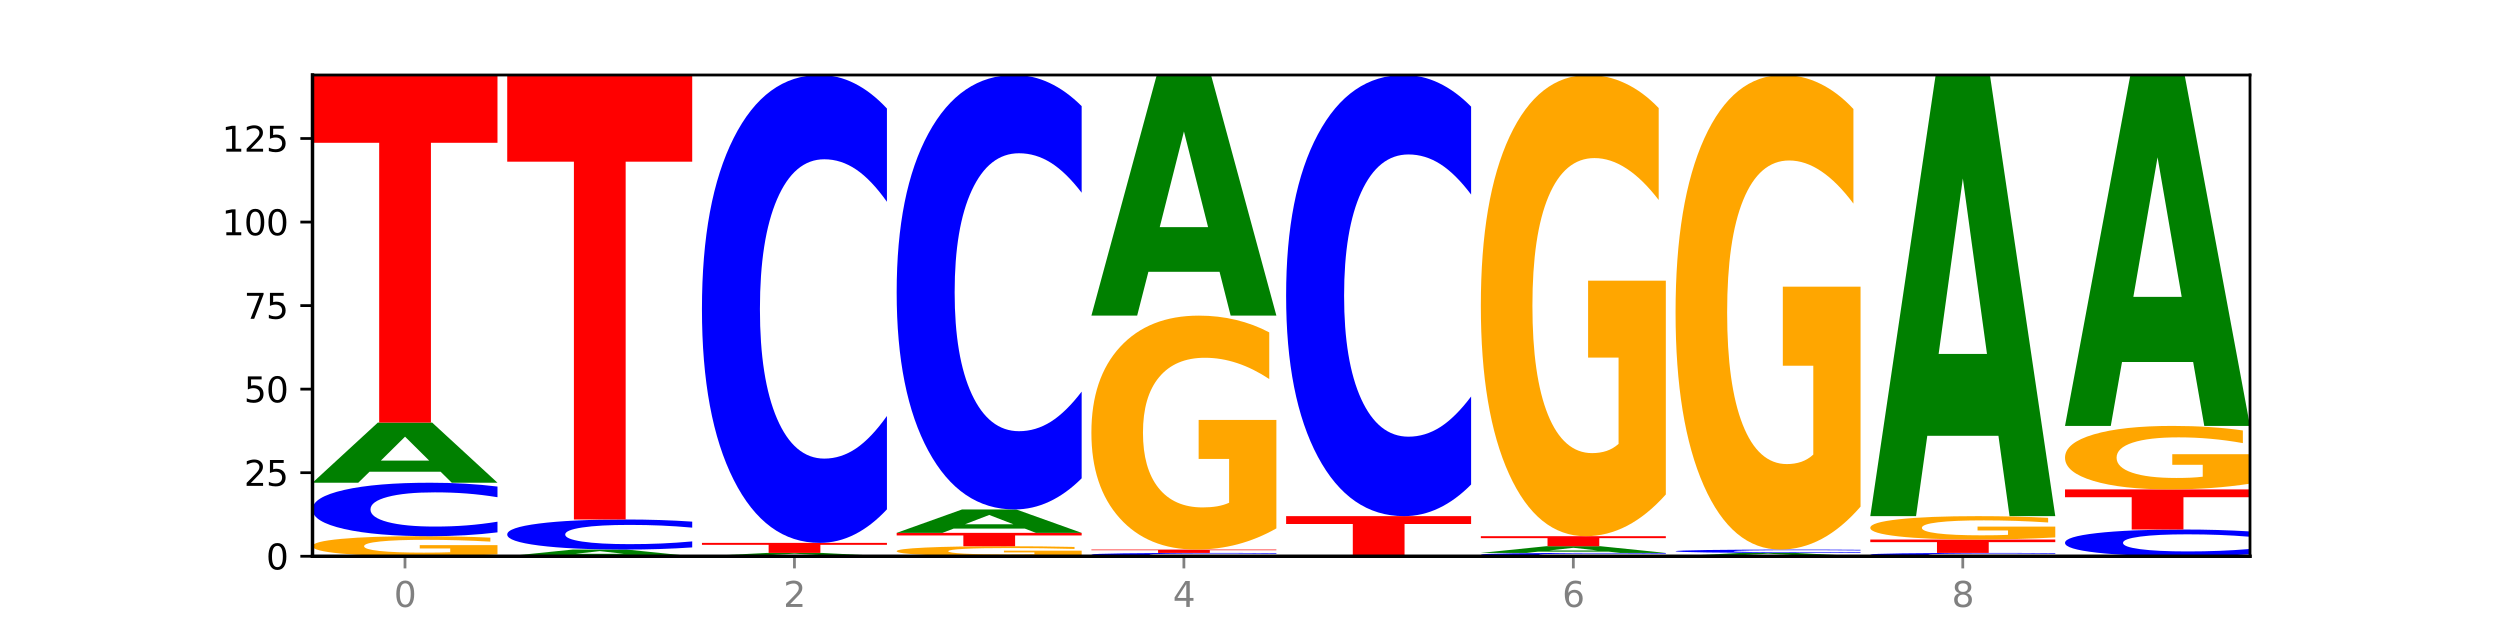 <?xml version="1.0" encoding="utf-8" standalone="no"?>
<!DOCTYPE svg PUBLIC "-//W3C//DTD SVG 1.1//EN"
  "http://www.w3.org/Graphics/SVG/1.1/DTD/svg11.dtd">
<svg xmlns:xlink="http://www.w3.org/1999/xlink" width="720pt" height="180pt" viewBox="0 0 720 180" xmlns="http://www.w3.org/2000/svg" version="1.1">
 <defs>
  <style type="text/css">*{stroke-linejoin: round; stroke-linecap: butt}</style>
 </defs>
 <g id="figure_1">
  <g id="patch_1">
   <path d="M 0 180 
L 720 180 
L 720 0 
L 0 0 
z
" style="fill: #ffffff"/>
  </g>
  <g id="axes_1">
   <g id="patch_2">
    <path d="M 90 160.2 
L 648 160.2 
L 648 21.6 
L 90 21.6 
z
" style="fill: #ffffff"/>
   </g>
   <g id="line2d_1">
    <path d="M 90 160.2 
L 648 160.2 
" clip-path="url(#p58a9877424)" style="fill: none; stroke: #000000; stroke-width: 0.5; stroke-linecap: square"/>
   </g>
   <g id="patch_3">
    <path d="M 143.276 159.677 
Q 137.903 159.939 132.124 160.07 
Q 126.345 160.2 120.184 160.2 
Q 106.262 160.2 98.131 159.422 
Q 90 158.644 90 157.314 
Q 90 155.969 98.274 155.197 
Q 106.561 154.425 120.972 154.425 
Q 126.525 154.425 131.611 154.53 
Q 136.709 154.634 141.223 154.839 
L 141.223 155.99 
Q 136.566 155.726 131.957 155.596 
Q 127.348 155.465 122.716 155.465 
Q 114.143 155.465 109.498 155.945 
Q 104.853 156.423 104.853 157.314 
Q 104.853 158.197 109.331 158.679 
Q 113.808 159.16 122.047 159.16 
Q 124.292 159.16 126.214 159.132 
Q 128.136 159.104 129.665 159.044 
L 129.665 157.963 
L 120.889 157.963 
L 120.889 157.001 
L 143.276 157.001 
L 143.276 159.677 
z
" clip-path="url(#p58a9877424)" style="fill: #ffa600"/>
   </g>
   <g id="patch_4">
    <path d="M 143.276 153.321 
Q 138.82 153.868 134.001 154.145 
Q 129.182 154.425 123.934 154.425 
Q 108.282 154.425 99.141 152.351 
Q 90 150.277 90 146.73 
Q 90 143.17 99.141 141.099 
Q 108.282 139.025 123.934 139.025 
Q 129.182 139.025 134.001 139.305 
Q 138.82 139.582 143.276 140.129 
L 143.276 143.199 
Q 138.78 142.473 134.417 142.136 
Q 130.055 141.799 125.236 141.799 
Q 116.591 141.799 111.638 143.113 
Q 106.698 144.423 106.698 146.73 
Q 106.698 149.027 111.638 150.34 
Q 116.591 151.651 125.236 151.651 
Q 130.055 151.651 134.417 151.314 
Q 138.78 150.973 143.276 150.248 
L 143.276 153.321 
z
" clip-path="url(#p58a9877424)" style="fill: #0000ff"/>
   </g>
   <g id="patch_5">
    <path d="M 126.905 135.869 
L 106.415 135.869 
L 103.18 139.025 
L 90 139.025 
L 108.823 121.7 
L 124.454 121.7 
L 143.276 139.025 
L 130.107 139.025 
L 126.905 135.869 
z
M 109.683 132.653 
L 123.604 132.653 
L 116.655 125.762 
L 109.683 132.653 
z
" clip-path="url(#p58a9877424)" style="fill: #008000"/>
   </g>
   <g id="patch_6">
    <path d="M 90 21.6 
L 143.276 21.6 
L 143.276 41.122 
L 124.109 41.122 
L 124.109 121.7 
L 109.204 121.7 
L 109.204 41.122 
L 90 41.122 
L 90 21.6 
z
" clip-path="url(#p58a9877424)" style="fill: #ff0000"/>
   </g>
   <g id="patch_7">
    <path d="M 182.985 159.849 
L 162.496 159.849 
L 159.261 160.2 
L 146.08 160.2 
L 164.903 158.275 
L 180.534 158.275 
L 199.357 160.2 
L 186.187 160.2 
L 182.985 159.849 
z
M 165.764 159.492 
L 179.684 159.492 
L 172.735 158.726 
L 165.764 159.492 
z
" clip-path="url(#p58a9877424)" style="fill: #008000"/>
   </g>
   <g id="patch_8">
    <path d="M 199.357 157.654 
Q 194.9 157.962 190.081 158.118 
Q 185.263 158.275 180.014 158.275 
Q 164.363 158.275 155.222 157.108 
Q 146.08 155.942 146.08 153.946 
Q 146.08 151.944 155.222 150.779 
Q 164.363 149.613 180.014 149.613 
Q 185.263 149.613 190.081 149.77 
Q 194.9 149.926 199.357 150.233 
L 199.357 151.96 
Q 194.86 151.552 190.498 151.363 
Q 186.135 151.173 181.316 151.173 
Q 172.672 151.173 167.718 151.912 
Q 162.779 152.649 162.779 153.946 
Q 162.779 155.238 167.718 155.977 
Q 172.672 156.715 181.316 156.715 
Q 186.135 156.715 190.498 156.525 
Q 194.86 156.333 199.357 155.926 
L 199.357 157.654 
z
" clip-path="url(#p58a9877424)" style="fill: #0000ff"/>
   </g>
   <g id="patch_9">
    <path d="M 146.08 21.6 
L 199.357 21.6 
L 199.357 46.566 
L 180.19 46.566 
L 180.19 149.613 
L 165.285 149.613 
L 165.285 46.566 
L 146.08 46.566 
L 146.08 21.6 
z
" clip-path="url(#p58a9877424)" style="fill: #ff0000"/>
   </g>
   <g id="patch_10">
    <path d="M 239.065 160.025 
L 218.576 160.025 
L 215.341 160.2 
L 202.161 160.2 
L 220.983 159.238 
L 236.615 159.238 
L 255.437 160.2 
L 242.268 160.2 
L 239.065 160.025 
z
M 221.844 159.846 
L 235.765 159.846 
L 228.815 159.463 
L 221.844 159.846 
z
" clip-path="url(#p58a9877424)" style="fill: #008000"/>
   </g>
   <g id="patch_11">
    <path d="M 202.161 156.35 
L 255.437 156.35 
L 255.437 156.913 
L 236.27 156.913 
L 236.27 159.238 
L 221.365 159.238 
L 221.365 156.913 
L 202.161 156.913 
L 202.161 156.35 
z
" clip-path="url(#p58a9877424)" style="fill: #ff0000"/>
   </g>
   <g id="patch_12">
    <path d="M 255.437 146.691 
Q 250.981 151.479 246.162 153.901 
Q 241.343 156.35 236.094 156.35 
Q 220.443 156.35 211.302 138.201 
Q 202.161 120.053 202.161 89.017 
Q 202.161 57.869 211.302 39.749 
Q 220.443 21.6 236.094 21.6 
Q 241.343 21.6 246.162 24.049 
Q 250.981 26.471 255.437 31.259 
L 255.437 58.12 
Q 250.94 51.773 246.578 48.823 
Q 242.215 45.872 237.397 45.872 
Q 228.752 45.872 223.799 57.368 
Q 218.859 68.836 218.859 89.017 
Q 218.859 109.114 223.799 120.61 
Q 228.752 132.078 237.397 132.078 
Q 242.215 132.078 246.578 129.127 
Q 250.94 126.149 255.437 119.802 
L 255.437 146.691 
z
" clip-path="url(#p58a9877424)" style="fill: #0000ff"/>
   </g>
   <g id="patch_13">
    <path d="M 311.518 159.939 
Q 306.145 160.069 300.366 160.135 
Q 294.587 160.2 288.426 160.2 
Q 274.504 160.2 266.372 159.811 
Q 258.241 159.422 258.241 158.757 
Q 258.241 158.084 266.516 157.698 
Q 274.802 157.312 289.214 157.312 
Q 294.766 157.312 299.852 157.365 
Q 304.951 157.417 309.464 157.519 
L 309.464 158.095 
Q 304.807 157.963 300.198 157.898 
Q 295.59 157.833 290.957 157.833 
Q 282.384 157.833 277.739 158.072 
Q 273.095 158.312 273.095 158.757 
Q 273.095 159.199 277.572 159.44 
Q 282.05 159.68 290.288 159.68 
Q 292.533 159.68 294.455 159.666 
Q 296.378 159.652 297.906 159.622 
L 297.906 159.082 
L 289.13 159.082 
L 289.13 158.6 
L 311.518 158.6 
L 311.518 159.939 
z
" clip-path="url(#p58a9877424)" style="fill: #ffa600"/>
   </g>
   <g id="patch_14">
    <path d="M 258.241 153.463 
L 311.518 153.463 
L 311.518 154.213 
L 292.35 154.213 
L 292.35 157.312 
L 277.445 157.312 
L 277.445 154.213 
L 258.241 154.213 
L 258.241 153.463 
z
" clip-path="url(#p58a9877424)" style="fill: #ff0000"/>
   </g>
   <g id="patch_15">
    <path d="M 295.146 152.235 
L 274.657 152.235 
L 271.421 153.463 
L 258.241 153.463 
L 277.064 146.725 
L 292.695 146.725 
L 311.518 153.463 
L 298.348 153.463 
L 295.146 152.235 
z
M 277.924 150.985 
L 291.845 150.985 
L 284.896 148.305 
L 277.924 150.985 
z
" clip-path="url(#p58a9877424)" style="fill: #008000"/>
   </g>
   <g id="patch_16">
    <path d="M 311.518 137.756 
Q 307.061 142.202 302.242 144.45 
Q 297.423 146.725 292.175 146.725 
Q 276.524 146.725 267.382 129.873 
Q 258.241 113.021 258.241 84.201 
Q 258.241 55.279 267.382 38.452 
Q 276.524 21.6 292.175 21.6 
Q 297.423 21.6 302.242 23.875 
Q 307.061 26.123 311.518 30.569 
L 311.518 55.511 
Q 307.021 49.618 302.658 46.878 
Q 298.296 44.139 293.477 44.139 
Q 284.832 44.139 279.879 54.813 
Q 274.94 65.462 274.94 84.201 
Q 274.94 102.863 279.879 113.538 
Q 284.832 124.186 293.477 124.186 
Q 298.296 124.186 302.658 121.447 
Q 307.021 118.681 311.518 112.788 
L 311.518 137.756 
z
" clip-path="url(#p58a9877424)" style="fill: #0000ff"/>
   </g>
   <g id="patch_17">
    <path d="M 367.598 160.131 
Q 363.142 160.165 358.323 160.183 
Q 353.504 160.2 348.255 160.2 
Q 332.604 160.2 323.463 160.07 
Q 314.322 159.941 314.322 159.719 
Q 314.322 159.497 323.463 159.367 
Q 332.604 159.238 348.255 159.238 
Q 353.504 159.238 358.323 159.255 
Q 363.142 159.272 367.598 159.306 
L 367.598 159.498 
Q 363.101 159.453 358.739 159.432 
Q 354.376 159.411 349.557 159.411 
Q 340.913 159.411 335.96 159.493 
Q 331.02 159.575 331.02 159.719 
Q 331.02 159.863 335.96 159.945 
Q 340.913 160.027 349.557 160.027 
Q 354.376 160.027 358.739 160.006 
Q 363.101 159.984 367.598 159.939 
L 367.598 160.131 
z
" clip-path="url(#p58a9877424)" style="fill: #0000ff"/>
   </g>
   <g id="patch_18">
    <path d="M 314.322 158.275 
L 367.598 158.275 
L 367.598 158.463 
L 348.431 158.463 
L 348.431 159.238 
L 333.526 159.238 
L 333.526 158.463 
L 314.322 158.463 
L 314.322 158.275 
z
" clip-path="url(#p58a9877424)" style="fill: #ff0000"/>
   </g>
   <g id="patch_19">
    <path d="M 367.598 152.179 
Q 362.225 155.227 356.446 156.758 
Q 350.667 158.275 344.506 158.275 
Q 330.584 158.275 322.453 149.201 
Q 314.322 140.126 314.322 124.608 
Q 314.322 108.909 322.596 99.905 
Q 330.882 90.9 345.294 90.9 
Q 350.846 90.9 355.933 92.125 
Q 361.031 93.336 365.544 95.729 
L 365.544 109.16 
Q 360.888 106.084 356.279 104.567 
Q 351.67 103.036 347.037 103.036 
Q 338.464 103.036 333.82 108.631 
Q 329.175 114.212 329.175 124.608 
Q 329.175 134.907 333.653 140.53 
Q 338.13 146.139 346.369 146.139 
Q 348.613 146.139 350.536 145.819 
Q 352.458 145.485 353.986 144.789 
L 353.986 132.18 
L 345.21 132.18 
L 345.21 120.948 
L 367.598 120.948 
L 367.598 152.179 
z
" clip-path="url(#p58a9877424)" style="fill: #ffa600"/>
   </g>
   <g id="patch_20">
    <path d="M 351.226 78.276 
L 330.737 78.276 
L 327.502 90.9 
L 314.322 90.9 
L 333.144 21.6 
L 348.775 21.6 
L 367.598 90.9 
L 354.429 90.9 
L 351.226 78.276 
z
M 334.005 65.414 
L 347.926 65.414 
L 340.976 37.848 
L 334.005 65.414 
z
" clip-path="url(#p58a9877424)" style="fill: #008000"/>
   </g>
   <g id="patch_21">
    <path d="M 370.402 148.65 
L 423.678 148.65 
L 423.678 150.903 
L 404.511 150.903 
L 404.511 160.2 
L 389.606 160.2 
L 389.606 150.903 
L 370.402 150.903 
L 370.402 148.65 
z
" clip-path="url(#p58a9877424)" style="fill: #ff0000"/>
   </g>
   <g id="patch_22">
    <path d="M 423.678 139.543 
Q 419.222 144.057 414.403 146.34 
Q 409.584 148.65 404.336 148.65 
Q 388.684 148.65 379.543 131.539 
Q 370.402 114.427 370.402 85.164 
Q 370.402 55.797 379.543 38.711 
Q 388.684 21.6 404.336 21.6 
Q 409.584 21.6 414.403 23.91 
Q 419.222 26.193 423.678 30.707 
L 423.678 56.033 
Q 419.182 50.049 414.819 47.267 
Q 410.457 44.485 405.638 44.485 
Q 396.993 44.485 392.04 55.324 
Q 387.1 66.137 387.1 85.164 
Q 387.1 104.113 392.04 114.952 
Q 396.993 125.765 405.638 125.765 
Q 410.457 125.765 414.819 122.983 
Q 419.182 120.175 423.678 114.191 
L 423.678 139.543 
z
" clip-path="url(#p58a9877424)" style="fill: #0000ff"/>
   </g>
   <g id="patch_23">
    <path d="M 479.759 160.131 
Q 475.302 160.165 470.483 160.183 
Q 465.665 160.2 460.416 160.2 
Q 444.765 160.2 435.624 160.07 
Q 426.482 159.941 426.482 159.719 
Q 426.482 159.497 435.624 159.367 
Q 444.765 159.238 460.416 159.238 
Q 465.665 159.238 470.483 159.255 
Q 475.302 159.272 479.759 159.306 
L 479.759 159.498 
Q 475.262 159.453 470.9 159.432 
Q 466.537 159.411 461.718 159.411 
Q 453.074 159.411 448.12 159.493 
Q 443.181 159.575 443.181 159.719 
Q 443.181 159.863 448.12 159.945 
Q 453.074 160.027 461.718 160.027 
Q 466.537 160.027 470.9 160.006 
Q 475.262 159.984 479.759 159.939 
L 479.759 160.131 
z
" clip-path="url(#p58a9877424)" style="fill: #0000ff"/>
   </g>
   <g id="patch_24">
    <path d="M 463.387 158.887 
L 442.898 158.887 
L 439.663 159.238 
L 426.482 159.238 
L 445.305 157.312 
L 460.936 157.312 
L 479.759 159.238 
L 466.589 159.238 
L 463.387 158.887 
z
M 446.166 158.53 
L 460.087 158.53 
L 453.137 157.764 
L 446.166 158.53 
z
" clip-path="url(#p58a9877424)" style="fill: #008000"/>
   </g>
   <g id="patch_25">
    <path d="M 426.482 154.425 
L 479.759 154.425 
L 479.759 154.988 
L 460.592 154.988 
L 460.592 157.312 
L 445.687 157.312 
L 445.687 154.988 
L 426.482 154.988 
L 426.482 154.425 
z
" clip-path="url(#p58a9877424)" style="fill: #ff0000"/>
   </g>
   <g id="patch_26">
    <path d="M 479.759 142.407 
Q 474.386 148.416 468.607 151.434 
Q 462.828 154.425 456.667 154.425 
Q 442.745 154.425 434.614 136.536 
Q 426.482 118.646 426.482 88.054 
Q 426.482 57.104 434.757 39.352 
Q 443.043 21.6 457.455 21.6 
Q 463.007 21.6 468.093 24.015 
Q 473.192 26.402 477.705 31.121 
L 477.705 57.598 
Q 473.049 51.534 468.44 48.544 
Q 463.831 45.526 459.198 45.526 
Q 450.625 45.526 445.98 56.555 
Q 441.336 67.558 441.336 88.054 
Q 441.336 108.357 445.813 119.442 
Q 450.291 130.499 458.529 130.499 
Q 460.774 130.499 462.697 129.868 
Q 464.619 129.21 466.147 127.838 
L 466.147 102.98 
L 457.371 102.98 
L 457.371 80.838 
L 479.759 80.838 
L 479.759 142.407 
z
" clip-path="url(#p58a9877424)" style="fill: #ffa600"/>
   </g>
   <g id="patch_27">
    <path d="M 519.467 160.025 
L 498.978 160.025 
L 495.743 160.2 
L 482.563 160.2 
L 501.385 159.238 
L 517.017 159.238 
L 535.839 160.2 
L 522.67 160.2 
L 519.467 160.025 
z
M 502.246 159.846 
L 516.167 159.846 
L 509.217 159.463 
L 502.246 159.846 
z
" clip-path="url(#p58a9877424)" style="fill: #008000"/>
   </g>
   <g id="patch_28">
    <path d="M 535.839 159.169 
Q 531.383 159.203 526.564 159.22 
Q 521.745 159.238 516.496 159.238 
Q 500.845 159.238 491.704 159.108 
Q 482.563 158.978 482.563 158.757 
Q 482.563 158.534 491.704 158.405 
Q 500.845 158.275 516.496 158.275 
Q 521.745 158.275 526.564 158.292 
Q 531.383 158.31 535.839 158.344 
L 535.839 158.536 
Q 531.342 158.491 526.98 158.469 
Q 522.617 158.448 517.799 158.448 
Q 509.154 158.448 504.201 158.53 
Q 499.261 158.612 499.261 158.757 
Q 499.261 158.9 504.201 158.982 
Q 509.154 159.064 517.799 159.064 
Q 522.617 159.064 526.98 159.043 
Q 531.342 159.022 535.839 158.976 
L 535.839 159.169 
z
" clip-path="url(#p58a9877424)" style="fill: #0000ff"/>
   </g>
   <g id="patch_29">
    <path d="M 535.839 145.909 
Q 530.466 152.092 524.687 155.198 
Q 518.908 158.275 512.747 158.275 
Q 498.825 158.275 490.694 139.867 
Q 482.563 121.459 482.563 89.98 
Q 482.563 58.133 490.837 39.867 
Q 499.124 21.6 513.535 21.6 
Q 519.087 21.6 524.174 24.084 
Q 529.272 26.541 533.786 31.397 
L 533.786 58.641 
Q 529.129 52.402 524.52 49.325 
Q 519.911 46.219 515.278 46.219 
Q 506.706 46.219 502.061 57.569 
Q 497.416 68.89 497.416 89.98 
Q 497.416 110.872 501.894 122.278 
Q 506.371 133.656 514.61 133.656 
Q 516.855 133.656 518.777 133.007 
Q 520.699 132.329 522.228 130.917 
L 522.228 105.338 
L 513.452 105.338 
L 513.452 82.555 
L 535.839 82.555 
L 535.839 145.909 
z
" clip-path="url(#p58a9877424)" style="fill: #ffa600"/>
   </g>
   <g id="patch_30">
    <path d="M 591.92 160.131 
Q 587.463 160.165 582.644 160.183 
Q 577.825 160.2 572.577 160.2 
Q 556.926 160.2 547.784 160.07 
Q 538.643 159.941 538.643 159.719 
Q 538.643 159.497 547.784 159.367 
Q 556.926 159.238 572.577 159.238 
Q 577.825 159.238 582.644 159.255 
Q 587.463 159.272 591.92 159.306 
L 591.92 159.498 
Q 587.423 159.453 583.06 159.432 
Q 578.698 159.411 573.879 159.411 
Q 565.234 159.411 560.281 159.493 
Q 555.342 159.575 555.342 159.719 
Q 555.342 159.863 560.281 159.945 
Q 565.234 160.027 573.879 160.027 
Q 578.698 160.027 583.06 160.006 
Q 587.423 159.984 591.92 159.939 
L 591.92 160.131 
z
" clip-path="url(#p58a9877424)" style="fill: #0000ff"/>
   </g>
   <g id="patch_31">
    <path d="M 538.643 155.387 
L 591.92 155.387 
L 591.92 156.138 
L 572.752 156.138 
L 572.752 159.238 
L 557.847 159.238 
L 557.847 156.138 
L 538.643 156.138 
L 538.643 155.387 
z
" clip-path="url(#p58a9877424)" style="fill: #ff0000"/>
   </g>
   <g id="patch_32">
    <path d="M 591.92 154.778 
Q 586.547 155.083 580.768 155.236 
Q 574.989 155.387 568.828 155.387 
Q 554.906 155.387 546.774 154.48 
Q 538.643 153.573 538.643 152.021 
Q 538.643 150.451 546.918 149.55 
Q 555.204 148.65 569.616 148.65 
Q 575.168 148.65 580.254 148.772 
Q 585.353 148.894 589.866 149.133 
L 589.866 150.476 
Q 585.209 150.168 580.6 150.017 
Q 575.992 149.864 571.359 149.864 
Q 562.786 149.864 558.141 150.423 
Q 553.497 150.981 553.497 152.021 
Q 553.497 153.051 557.974 153.613 
Q 562.452 154.174 570.69 154.174 
Q 572.935 154.174 574.857 154.142 
Q 576.78 154.108 578.308 154.039 
L 578.308 152.778 
L 569.532 152.778 
L 569.532 151.655 
L 591.92 151.655 
L 591.92 154.778 
z
" clip-path="url(#p58a9877424)" style="fill: #ffa600"/>
   </g>
   <g id="patch_33">
    <path d="M 575.548 125.505 
L 555.059 125.505 
L 551.823 148.65 
L 538.643 148.65 
L 557.466 21.6 
L 573.097 21.6 
L 591.92 148.65 
L 578.75 148.65 
L 575.548 125.505 
z
M 558.326 101.925 
L 572.247 101.925 
L 565.298 51.388 
L 558.326 101.925 
z
" clip-path="url(#p58a9877424)" style="fill: #008000"/>
   </g>
   <g id="patch_34">
    <path d="M 648 159.648 
Q 643.544 159.922 638.725 160.06 
Q 633.906 160.2 628.657 160.2 
Q 613.006 160.2 603.865 159.163 
Q 594.724 158.126 594.724 156.352 
Q 594.724 154.573 603.865 153.537 
Q 613.006 152.5 628.657 152.5 
Q 633.906 152.5 638.725 152.64 
Q 643.544 152.778 648 153.052 
L 648 154.587 
Q 643.503 154.224 639.141 154.056 
Q 634.778 153.887 629.959 153.887 
Q 621.315 153.887 616.362 154.544 
Q 611.422 155.199 611.422 156.352 
Q 611.422 157.501 616.362 158.158 
Q 621.315 158.813 629.959 158.813 
Q 634.778 158.813 639.141 158.644 
Q 643.503 158.474 648 158.112 
L 648 159.648 
z
" clip-path="url(#p58a9877424)" style="fill: #0000ff"/>
   </g>
   <g id="patch_35">
    <path d="M 594.724 140.95 
L 648 140.95 
L 648 143.203 
L 628.833 143.203 
L 628.833 152.5 
L 613.928 152.5 
L 613.928 143.203 
L 594.724 143.203 
L 594.724 140.95 
z
" clip-path="url(#p58a9877424)" style="fill: #ff0000"/>
   </g>
   <g id="patch_36">
    <path d="M 648 139.295 
Q 642.627 140.123 636.848 140.538 
Q 631.069 140.95 624.908 140.95 
Q 610.986 140.95 602.855 138.487 
Q 594.724 136.024 594.724 131.812 
Q 594.724 127.551 602.998 125.107 
Q 611.284 122.662 625.696 122.662 
Q 631.248 122.662 636.335 122.995 
Q 641.433 123.324 645.946 123.973 
L 645.946 127.619 
Q 641.29 126.784 636.681 126.372 
Q 632.072 125.957 627.439 125.957 
Q 618.866 125.957 614.222 127.475 
Q 609.577 128.99 609.577 131.812 
Q 609.577 134.607 614.055 136.134 
Q 618.532 137.656 626.771 137.656 
Q 629.015 137.656 630.938 137.569 
Q 632.86 137.478 634.388 137.289 
L 634.388 133.867 
L 625.612 133.867 
L 625.612 130.818 
L 648 130.818 
L 648 139.295 
z
" clip-path="url(#p58a9877424)" style="fill: #ffa600"/>
   </g>
   <g id="patch_37">
    <path d="M 631.628 104.252 
L 611.139 104.252 
L 607.904 122.662 
L 594.724 122.662 
L 613.546 21.6 
L 629.177 21.6 
L 648 122.662 
L 634.831 122.662 
L 631.628 104.252 
z
M 614.407 85.495 
L 628.328 85.495 
L 621.378 45.295 
L 614.407 85.495 
z
" clip-path="url(#p58a9877424)" style="fill: #008000"/>
   </g>
   <g id="matplotlib.axis_1">
    <g id="xtick_1">
     <g id="line2d_2">
      <defs>
       <path id="m3a090cbb3c" d="M 0 0 
L 0 3.5 
" style="stroke: #808080; stroke-width: 0.8"/>
      </defs>
      <g>
       <use xlink:href="#m3a090cbb3c" x="116.638" y="160.2" style="fill: #808080; stroke: #808080; stroke-width: 0.8"/>
      </g>
     </g>
     <g id="text_1">
      <!-- 0 -->
      <g style="fill: #808080" transform="translate(113.457 174.798) scale(0.1 -0.1)">
       <defs>
        <path id="DejaVuSans-30" d="M 2034 4250 
Q 1547 4250 1301 3770 
Q 1056 3291 1056 2328 
Q 1056 1369 1301 889 
Q 1547 409 2034 409 
Q 2525 409 2770 889 
Q 3016 1369 3016 2328 
Q 3016 3291 2770 3770 
Q 2525 4250 2034 4250 
z
M 2034 4750 
Q 2819 4750 3233 4129 
Q 3647 3509 3647 2328 
Q 3647 1150 3233 529 
Q 2819 -91 2034 -91 
Q 1250 -91 836 529 
Q 422 1150 422 2328 
Q 422 3509 836 4129 
Q 1250 4750 2034 4750 
z
" transform="scale(0.016)"/>
       </defs>
       <use xlink:href="#DejaVuSans-30"/>
      </g>
     </g>
    </g>
    <g id="xtick_2">
     <g id="line2d_3">
      <g>
       <use xlink:href="#m3a090cbb3c" x="228.799" y="160.2" style="fill: #808080; stroke: #808080; stroke-width: 0.8"/>
      </g>
     </g>
     <g id="text_2">
      <!-- 2 -->
      <g style="fill: #808080" transform="translate(225.618 174.798) scale(0.1 -0.1)">
       <defs>
        <path id="DejaVuSans-32" d="M 1228 531 
L 3431 531 
L 3431 0 
L 469 0 
L 469 531 
Q 828 903 1448 1529 
Q 2069 2156 2228 2338 
Q 2531 2678 2651 2914 
Q 2772 3150 2772 3378 
Q 2772 3750 2511 3984 
Q 2250 4219 1831 4219 
Q 1534 4219 1204 4116 
Q 875 4013 500 3803 
L 500 4441 
Q 881 4594 1212 4672 
Q 1544 4750 1819 4750 
Q 2544 4750 2975 4387 
Q 3406 4025 3406 3419 
Q 3406 3131 3298 2873 
Q 3191 2616 2906 2266 
Q 2828 2175 2409 1742 
Q 1991 1309 1228 531 
z
" transform="scale(0.016)"/>
       </defs>
       <use xlink:href="#DejaVuSans-32"/>
      </g>
     </g>
    </g>
    <g id="xtick_3">
     <g id="line2d_4">
      <g>
       <use xlink:href="#m3a090cbb3c" x="340.96" y="160.2" style="fill: #808080; stroke: #808080; stroke-width: 0.8"/>
      </g>
     </g>
     <g id="text_3">
      <!-- 4 -->
      <g style="fill: #808080" transform="translate(337.779 174.798) scale(0.1 -0.1)">
       <defs>
        <path id="DejaVuSans-34" d="M 2419 4116 
L 825 1625 
L 2419 1625 
L 2419 4116 
z
M 2253 4666 
L 3047 4666 
L 3047 1625 
L 3713 1625 
L 3713 1100 
L 3047 1100 
L 3047 0 
L 2419 0 
L 2419 1100 
L 313 1100 
L 313 1709 
L 2253 4666 
z
" transform="scale(0.016)"/>
       </defs>
       <use xlink:href="#DejaVuSans-34"/>
      </g>
     </g>
    </g>
    <g id="xtick_4">
     <g id="line2d_5">
      <g>
       <use xlink:href="#m3a090cbb3c" x="453.121" y="160.2" style="fill: #808080; stroke: #808080; stroke-width: 0.8"/>
      </g>
     </g>
     <g id="text_4">
      <!-- 6 -->
      <g style="fill: #808080" transform="translate(449.939 174.798) scale(0.1 -0.1)">
       <defs>
        <path id="DejaVuSans-36" d="M 2113 2584 
Q 1688 2584 1439 2293 
Q 1191 2003 1191 1497 
Q 1191 994 1439 701 
Q 1688 409 2113 409 
Q 2538 409 2786 701 
Q 3034 994 3034 1497 
Q 3034 2003 2786 2293 
Q 2538 2584 2113 2584 
z
M 3366 4563 
L 3366 3988 
Q 3128 4100 2886 4159 
Q 2644 4219 2406 4219 
Q 1781 4219 1451 3797 
Q 1122 3375 1075 2522 
Q 1259 2794 1537 2939 
Q 1816 3084 2150 3084 
Q 2853 3084 3261 2657 
Q 3669 2231 3669 1497 
Q 3669 778 3244 343 
Q 2819 -91 2113 -91 
Q 1303 -91 875 529 
Q 447 1150 447 2328 
Q 447 3434 972 4092 
Q 1497 4750 2381 4750 
Q 2619 4750 2861 4703 
Q 3103 4656 3366 4563 
z
" transform="scale(0.016)"/>
       </defs>
       <use xlink:href="#DejaVuSans-36"/>
      </g>
     </g>
    </g>
    <g id="xtick_5">
     <g id="line2d_6">
      <g>
       <use xlink:href="#m3a090cbb3c" x="565.281" y="160.2" style="fill: #808080; stroke: #808080; stroke-width: 0.8"/>
      </g>
     </g>
     <g id="text_5">
      <!-- 8 -->
      <g style="fill: #808080" transform="translate(562.1 174.798) scale(0.1 -0.1)">
       <defs>
        <path id="DejaVuSans-38" d="M 2034 2216 
Q 1584 2216 1326 1975 
Q 1069 1734 1069 1313 
Q 1069 891 1326 650 
Q 1584 409 2034 409 
Q 2484 409 2743 651 
Q 3003 894 3003 1313 
Q 3003 1734 2745 1975 
Q 2488 2216 2034 2216 
z
M 1403 2484 
Q 997 2584 770 2862 
Q 544 3141 544 3541 
Q 544 4100 942 4425 
Q 1341 4750 2034 4750 
Q 2731 4750 3128 4425 
Q 3525 4100 3525 3541 
Q 3525 3141 3298 2862 
Q 3072 2584 2669 2484 
Q 3125 2378 3379 2068 
Q 3634 1759 3634 1313 
Q 3634 634 3220 271 
Q 2806 -91 2034 -91 
Q 1263 -91 848 271 
Q 434 634 434 1313 
Q 434 1759 690 2068 
Q 947 2378 1403 2484 
z
M 1172 3481 
Q 1172 3119 1398 2916 
Q 1625 2713 2034 2713 
Q 2441 2713 2670 2916 
Q 2900 3119 2900 3481 
Q 2900 3844 2670 4047 
Q 2441 4250 2034 4250 
Q 1625 4250 1398 4047 
Q 1172 3844 1172 3481 
z
" transform="scale(0.016)"/>
       </defs>
       <use xlink:href="#DejaVuSans-38"/>
      </g>
     </g>
    </g>
   </g>
   <g id="matplotlib.axis_2">
    <g id="ytick_1">
     <g id="line2d_7">
      <defs>
       <path id="mac4e94d250" d="M 0 0 
L -3.5 0 
" style="stroke: #000000; stroke-width: 0.8"/>
      </defs>
      <g>
       <use xlink:href="#mac4e94d250" x="90" y="160.2" style="stroke: #000000; stroke-width: 0.8"/>
      </g>
     </g>
     <g id="text_6">
      <!-- 0 -->
      <g transform="translate(76.638 163.999) scale(0.1 -0.1)">
       <use xlink:href="#DejaVuSans-30"/>
      </g>
     </g>
    </g>
    <g id="ytick_2">
     <g id="line2d_8">
      <g>
       <use xlink:href="#mac4e94d250" x="90" y="136.137" style="stroke: #000000; stroke-width: 0.8"/>
      </g>
     </g>
     <g id="text_7">
      <!-- 25 -->
      <g transform="translate(70.275 139.937) scale(0.1 -0.1)">
       <defs>
        <path id="DejaVuSans-35" d="M 691 4666 
L 3169 4666 
L 3169 4134 
L 1269 4134 
L 1269 2991 
Q 1406 3038 1543 3061 
Q 1681 3084 1819 3084 
Q 2600 3084 3056 2656 
Q 3513 2228 3513 1497 
Q 3513 744 3044 326 
Q 2575 -91 1722 -91 
Q 1428 -91 1123 -41 
Q 819 9 494 109 
L 494 744 
Q 775 591 1075 516 
Q 1375 441 1709 441 
Q 2250 441 2565 725 
Q 2881 1009 2881 1497 
Q 2881 1984 2565 2268 
Q 2250 2553 1709 2553 
Q 1456 2553 1204 2497 
Q 953 2441 691 2322 
L 691 4666 
z
" transform="scale(0.016)"/>
       </defs>
       <use xlink:href="#DejaVuSans-32"/>
       <use xlink:href="#DejaVuSans-35" x="63.623"/>
      </g>
     </g>
    </g>
    <g id="ytick_3">
     <g id="line2d_9">
      <g>
       <use xlink:href="#mac4e94d250" x="90" y="112.075" style="stroke: #000000; stroke-width: 0.8"/>
      </g>
     </g>
     <g id="text_8">
      <!-- 50 -->
      <g transform="translate(70.275 115.874) scale(0.1 -0.1)">
       <use xlink:href="#DejaVuSans-35"/>
       <use xlink:href="#DejaVuSans-30" x="63.623"/>
      </g>
     </g>
    </g>
    <g id="ytick_4">
     <g id="line2d_10">
      <g>
       <use xlink:href="#mac4e94d250" x="90" y="88.013" style="stroke: #000000; stroke-width: 0.8"/>
      </g>
     </g>
     <g id="text_9">
      <!-- 75 -->
      <g transform="translate(70.275 91.812) scale(0.1 -0.1)">
       <defs>
        <path id="DejaVuSans-37" d="M 525 4666 
L 3525 4666 
L 3525 4397 
L 1831 0 
L 1172 0 
L 2766 4134 
L 525 4134 
L 525 4666 
z
" transform="scale(0.016)"/>
       </defs>
       <use xlink:href="#DejaVuSans-37"/>
       <use xlink:href="#DejaVuSans-35" x="63.623"/>
      </g>
     </g>
    </g>
    <g id="ytick_5">
     <g id="line2d_11">
      <g>
       <use xlink:href="#mac4e94d250" x="90" y="63.95" style="stroke: #000000; stroke-width: 0.8"/>
      </g>
     </g>
     <g id="text_10">
      <!-- 100 -->
      <g transform="translate(63.913 67.749) scale(0.1 -0.1)">
       <defs>
        <path id="DejaVuSans-31" d="M 794 531 
L 1825 531 
L 1825 4091 
L 703 3866 
L 703 4441 
L 1819 4666 
L 2450 4666 
L 2450 531 
L 3481 531 
L 3481 0 
L 794 0 
L 794 531 
z
" transform="scale(0.016)"/>
       </defs>
       <use xlink:href="#DejaVuSans-31"/>
       <use xlink:href="#DejaVuSans-30" x="63.623"/>
       <use xlink:href="#DejaVuSans-30" x="127.246"/>
      </g>
     </g>
    </g>
    <g id="ytick_6">
     <g id="line2d_12">
      <g>
       <use xlink:href="#mac4e94d250" x="90" y="39.888" style="stroke: #000000; stroke-width: 0.8"/>
      </g>
     </g>
     <g id="text_11">
      <!-- 125 -->
      <g transform="translate(63.913 43.687) scale(0.1 -0.1)">
       <use xlink:href="#DejaVuSans-31"/>
       <use xlink:href="#DejaVuSans-32" x="63.623"/>
       <use xlink:href="#DejaVuSans-35" x="127.246"/>
      </g>
     </g>
    </g>
   </g>
   <g id="patch_38">
    <path d="M 90 160.2 
L 90 21.6 
" style="fill: none; stroke: #000000; stroke-linejoin: miter; stroke-linecap: square"/>
   </g>
   <g id="patch_39">
    <path d="M 648 160.2 
L 648 21.6 
" style="fill: none; stroke: #000000; stroke-width: 0.8; stroke-linejoin: miter; stroke-linecap: square"/>
   </g>
   <g id="patch_40">
    <path d="M 90 160.2 
L 648 160.2 
" style="fill: none; stroke: #000000; stroke-linejoin: miter; stroke-linecap: square"/>
   </g>
   <g id="patch_41">
    <path d="M 90 21.6 
L 648 21.6 
" style="fill: none; stroke: #000000; stroke-width: 0.8; stroke-linejoin: miter; stroke-linecap: square"/>
   </g>
  </g>
 </g>
 <defs>
  <clipPath id="p58a9877424">
   <rect x="90" y="21.6" width="558" height="138.6"/>
  </clipPath>
 </defs>
</svg>
